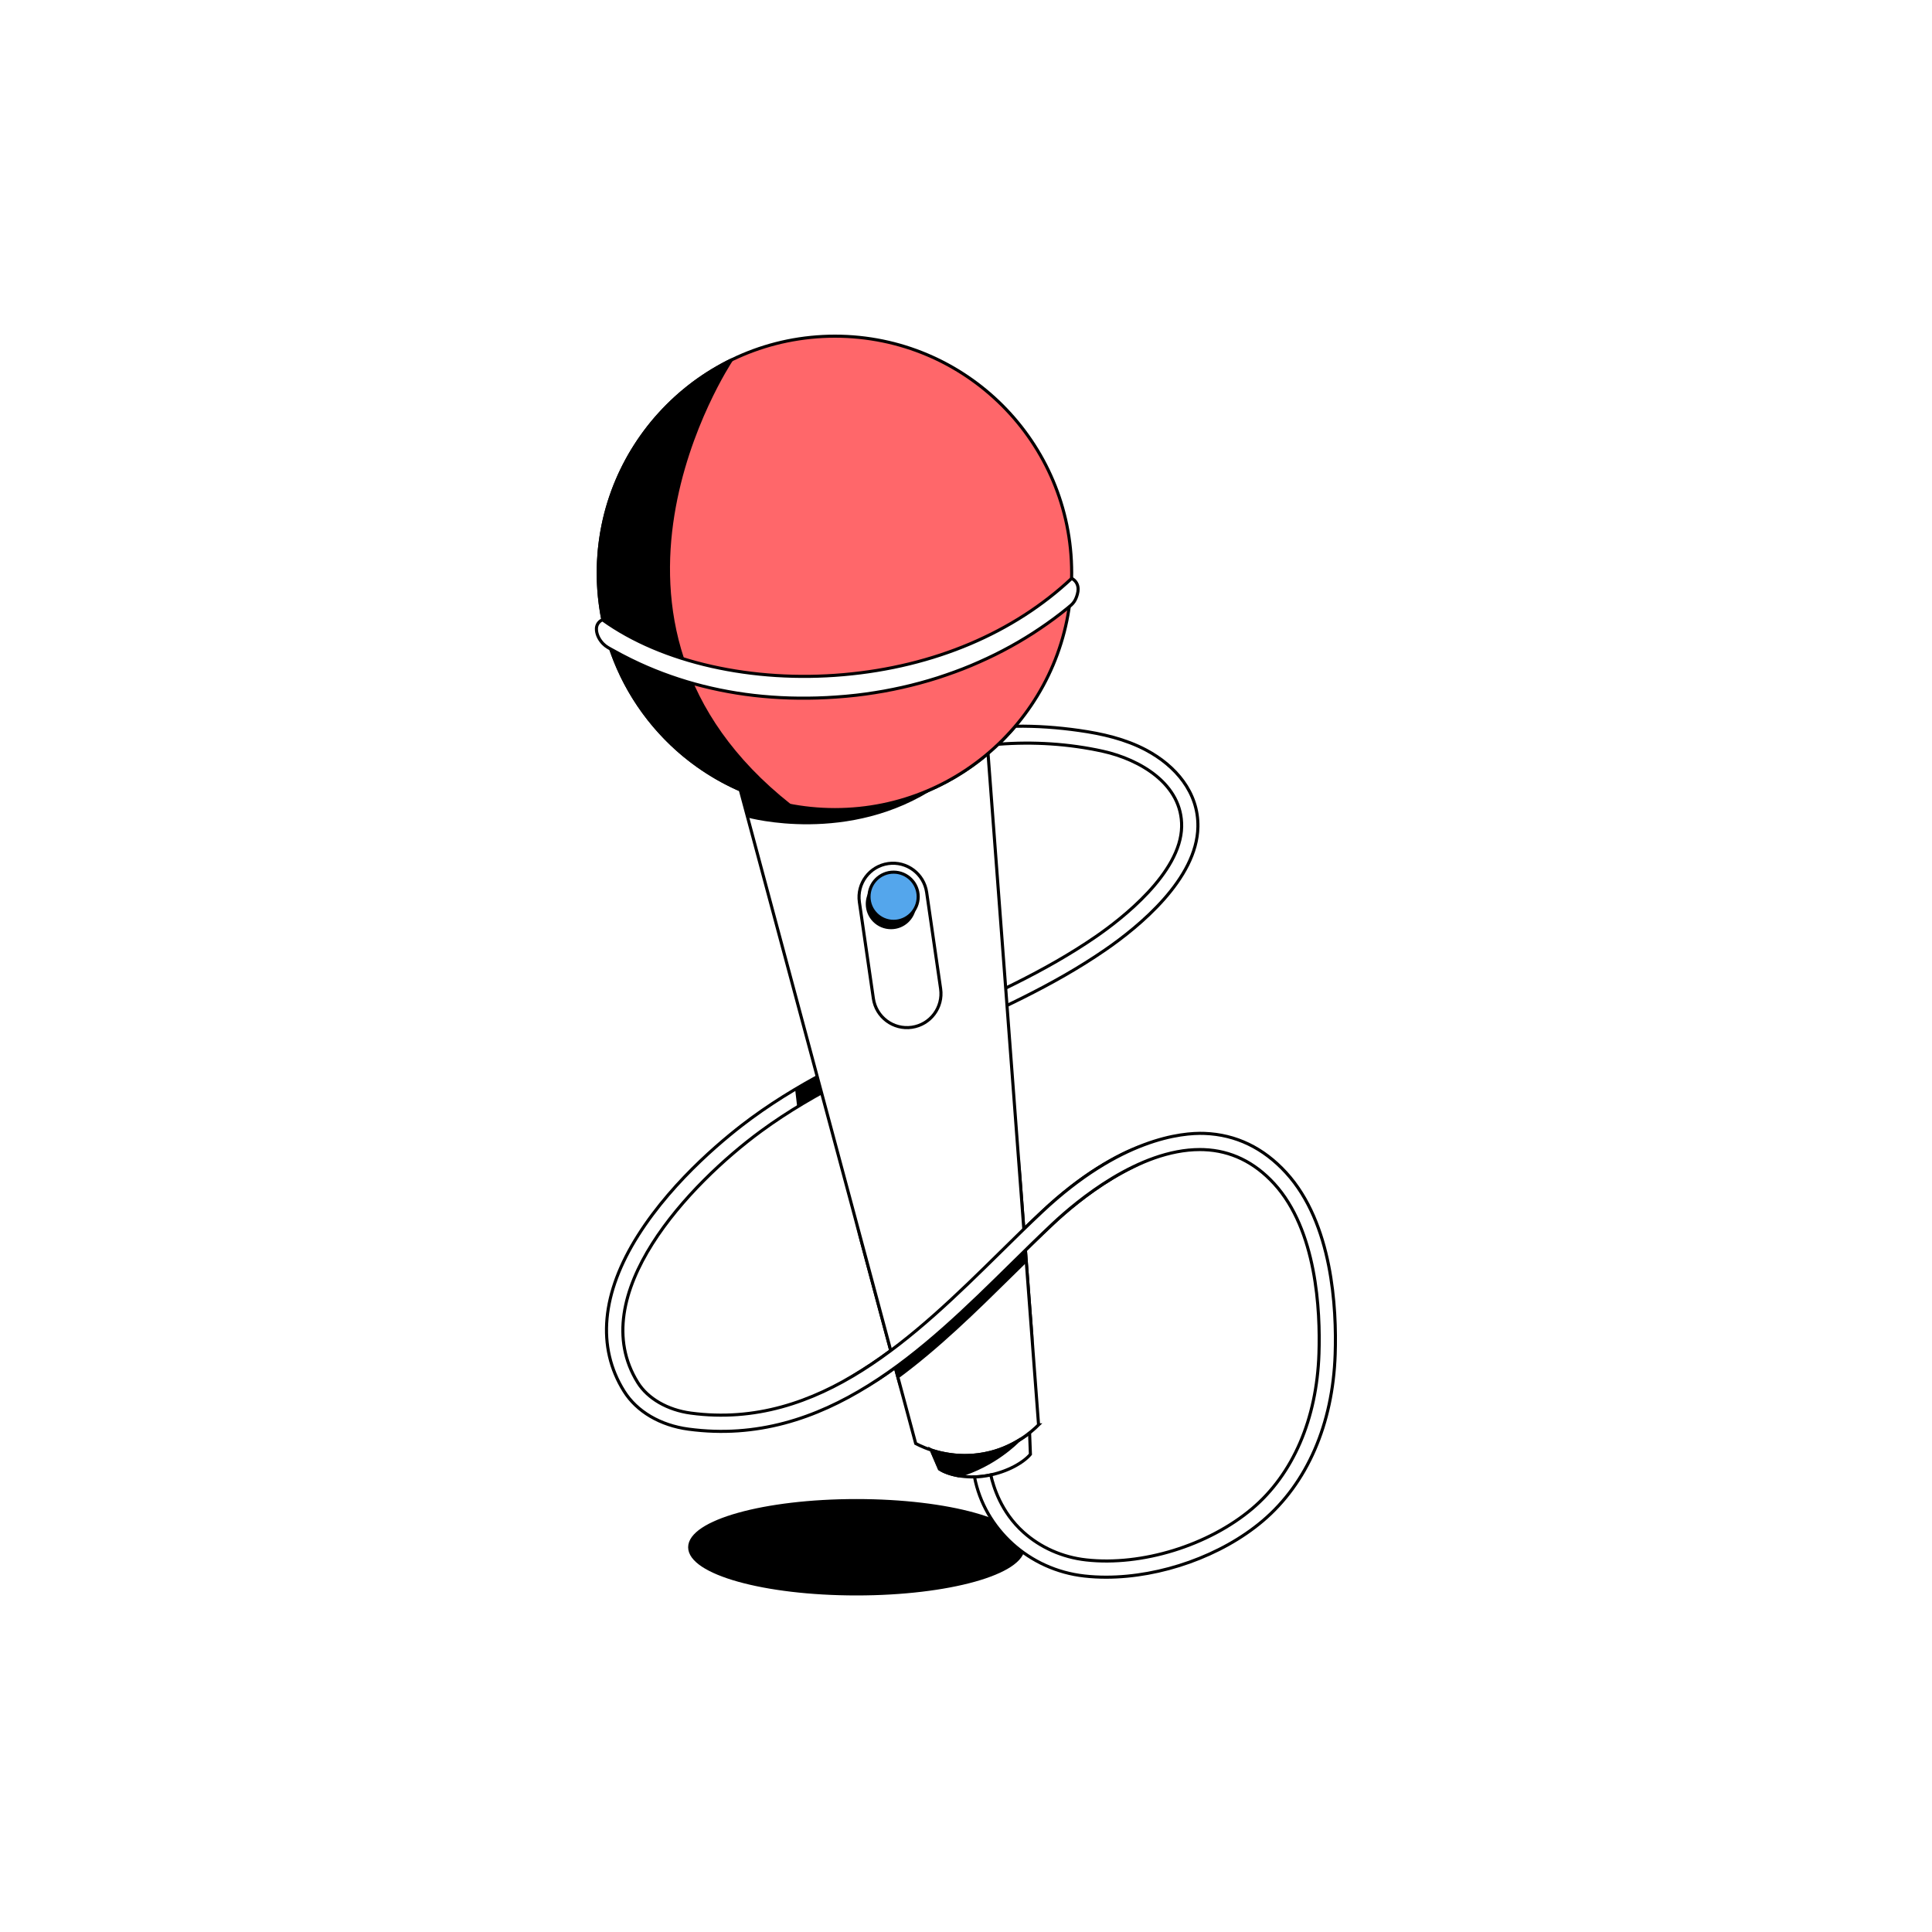 <svg width="180" height="180" viewBox="0 0 180 180" fill="none" xmlns="http://www.w3.org/2000/svg">
<rect width="180" height="180" fill="white"/>
<path d="M79.797 148.5C88.379 148.5 95.337 146.554 95.337 144.154C95.337 141.753 88.379 139.807 79.797 139.807C71.214 139.807 64.256 141.753 64.256 144.154C64.256 146.554 71.214 148.5 79.797 148.5Z" fill="black" stroke="black" stroke-width="0.288" stroke-miterlimit="10"/>
<path d="M96.001 135.492C95.418 136.206 93.911 137.144 91.954 137.481C89.93 137.833 88.236 137.341 87.527 136.859L86.768 135.099C87.955 135.492 89.687 135.826 91.701 135.44C93.619 135.071 95.035 134.196 95.924 133.493C95.949 134.14 95.973 134.762 96.001 135.492Z" fill="white" stroke="black" stroke-width="0.288" stroke-miterlimit="10"/>
<path d="M94.596 67.662C96.578 67.63 98.549 67.774 100.513 68.052C102.677 68.357 104.852 68.853 106.795 69.889C109.511 71.337 111.669 73.817 111.606 77.043C111.514 81.899 106.152 86.308 102.962 88.504C98.085 91.864 92.635 94.281 87.365 96.621C81.75 99.112 75.945 101.688 70.903 105.388C64.256 110.268 54.358 120.693 59.421 128.809C60.352 130.303 62.2 131.367 64.361 131.656C76.346 133.258 85.299 124.438 93.198 116.663C94.536 115.345 95.801 114.098 97.087 112.893C104.35 106.069 110.095 105.518 112.227 105.598C115.147 105.707 117.705 106.941 119.824 109.256C124.139 113.971 124.539 121.881 124.395 126.178C124.177 132.689 121.777 138.201 117.638 141.705C113.798 144.955 108.159 146.943 103.057 146.943C102.372 146.943 101.697 146.908 101.036 146.834C95.868 146.262 91.729 142.463 90.791 137.604C91.005 137.597 91.237 137.583 91.479 137.555C91.781 137.52 92.059 137.471 92.308 137.418C92.555 138.486 93.24 140.865 95.369 142.766C96.925 144.157 98.946 145.085 101.202 145.334C106.388 145.91 112.6 143.988 116.662 140.556C120.47 137.334 122.68 132.211 122.884 126.132C123.021 122.067 122.659 114.597 118.707 110.278C116.869 108.272 114.669 107.204 112.168 107.109C112.041 107.106 111.915 107.102 111.788 107.102C106.075 107.102 100.348 111.898 98.113 113.992C96.841 115.187 95.583 116.427 94.252 117.738C86.107 125.76 76.873 134.849 64.157 133.152C61.515 132.801 59.322 131.508 58.138 129.611C55.577 125.507 56.037 120.479 59.467 115.071C62.85 109.737 67.966 105.672 70.007 104.175C75.18 100.377 81.061 97.77 86.75 95.244C91.957 92.935 97.34 90.546 102.101 87.264C104.476 85.627 110.014 81.354 110.091 77.018C110.165 73.048 106.187 70.754 102.758 69.995C99.578 69.292 96.275 69.088 93.015 69.338C93.299 69.067 93.591 68.775 93.883 68.459C94.132 68.192 94.368 67.928 94.589 67.668L94.596 67.662Z" fill="white" stroke="black" stroke-width="0.288" stroke-miterlimit="10"/>
<path d="M96.764 132.748C96.135 133.374 94.424 134.916 91.701 135.44C88.528 136.048 86.054 134.874 85.313 134.488L68.971 73.596C71.673 74.78 74.656 75.434 77.794 75.434C83.229 75.434 88.208 73.466 92.052 70.198L96.76 132.748H96.764Z" fill="white" stroke="black" stroke-width="0.288" stroke-miterlimit="10"/>
<mask id="mask0_903_6753" style="mask-type:luminance" maskUnits="userSpaceOnUse" x="75" y="103" width="32" height="27">
<path d="M97.231 108.451C94.329 108.451 91.335 108.097 88.546 109.073C84.779 110.395 80.619 113.346 78.008 116.34C74.821 119.997 74.199 126.849 79.73 128.701C83.226 129.871 86.522 129.326 89.796 127.857C94.013 125.967 99.097 123.564 102.663 120.556C106.23 117.548 108.229 111.333 105.548 106.972C103.25 103.237 99.828 102 97.228 108.448C94.325 108.448 99.828 102 97.228 108.448L97.231 108.451Z" fill="white"/>
</mask>
<g mask="url(#mask0_903_6753)">
<path d="M96.764 132.748C96.135 133.374 94.424 134.916 91.701 135.44C88.528 136.048 86.054 134.874 85.313 134.488L68.971 73.596C71.673 74.78 74.656 75.434 77.794 75.434C83.229 75.434 88.208 73.466 92.052 70.198L96.76 132.748H96.764Z" fill="white" stroke="black" stroke-width="0.288" stroke-miterlimit="10"/>
<path d="M94.596 67.662C96.578 67.63 98.549 67.774 100.513 68.052C102.677 68.357 104.852 68.853 106.795 69.889C109.511 71.337 111.669 73.817 111.606 77.043C111.514 81.899 106.152 86.308 102.962 88.504C98.085 91.864 92.635 94.281 87.365 96.621C81.75 99.112 75.945 101.688 70.903 105.388C64.256 110.268 54.358 120.693 59.421 128.809C60.352 130.303 62.2 131.367 64.361 131.656C76.346 133.258 85.299 124.438 93.198 116.663C94.536 115.345 95.801 114.098 97.087 112.893C104.35 106.069 110.095 105.518 112.227 105.598C115.147 105.707 117.705 106.941 119.824 109.256C124.139 113.971 124.539 121.881 124.395 126.178C124.177 132.689 121.777 138.201 117.638 141.705C113.798 144.955 108.159 146.943 103.057 146.943C102.372 146.943 101.697 146.908 101.036 146.834C95.868 146.262 91.729 142.463 90.791 137.604C91.005 137.597 91.237 137.583 91.479 137.555C91.781 137.52 92.059 137.471 92.308 137.418C92.555 138.486 93.24 140.865 95.369 142.766C96.925 144.157 98.946 145.085 101.202 145.334C106.388 145.91 112.6 143.988 116.662 140.556C120.47 137.334 122.68 132.211 122.884 126.132C123.021 122.067 122.659 114.597 118.707 110.278C116.869 108.272 114.669 107.204 112.168 107.109C112.041 107.106 111.915 107.102 111.788 107.102C106.075 107.102 100.348 111.898 98.113 113.992C96.841 115.187 95.583 116.427 94.252 117.738C86.107 125.76 76.873 134.849 64.157 133.152C61.515 132.801 59.322 131.508 58.138 129.611C55.577 125.507 56.037 120.479 59.467 115.071C62.85 109.737 67.966 105.672 70.007 104.175C75.18 100.377 81.061 97.77 86.75 95.244C91.957 92.935 97.34 90.546 102.101 87.264C104.476 85.627 110.014 81.354 110.091 77.018C110.165 73.048 106.187 70.754 102.758 69.995C99.578 69.292 96.275 69.088 93.015 69.338C93.299 69.067 93.591 68.775 93.883 68.459C94.132 68.192 94.368 67.928 94.589 67.668L94.596 67.662Z" fill="white" stroke="black" stroke-width="0.288" stroke-miterlimit="10"/>
</g>
<path d="M86.334 83.137C86.083 81.406 84.477 80.207 82.746 80.458C81.016 80.709 79.817 82.315 80.067 84.045L81.37 93.031C81.621 94.761 83.227 95.96 84.957 95.709C86.688 95.459 87.887 93.853 87.636 92.122L86.334 83.137Z" fill="white" stroke="black" stroke-width="0.288" stroke-miterlimit="10"/>
<path d="M77.79 75.43C89.971 75.43 99.845 65.556 99.845 53.375C99.845 41.194 89.971 31.32 77.79 31.32C65.609 31.32 55.735 41.194 55.735 53.375C55.735 65.556 65.609 75.43 77.79 75.43Z" fill="#FF676A" stroke="black" stroke-width="0.288" stroke-miterlimit="10"/>
<path d="M73.574 75.03C73.574 75.03 73.556 75.026 73.542 75.023C73.518 75.019 73.479 75.012 73.43 75.002C73.409 74.998 73.381 74.991 73.349 74.984C73.258 74.966 73.145 74.942 73.005 74.91C73.005 74.91 72.994 74.907 72.987 74.907C72.938 74.896 72.889 74.882 72.836 74.872C72.678 74.833 72.495 74.787 72.291 74.731C72.291 74.731 72.291 74.728 72.284 74.728C72.147 74.689 72 74.647 71.845 74.601C69.41 73.923 67.14 72.844 65.124 71.428C64.66 71.102 64.207 70.757 63.767 70.395C63.757 70.388 63.75 70.381 63.739 70.374C60.492 67.686 58.029 64.088 56.74 59.97C56.687 59.805 56.642 59.636 56.592 59.468C56.592 59.468 56.592 59.464 56.589 59.461C56.585 59.447 56.578 59.429 56.575 59.415C56.571 59.387 56.561 59.352 56.547 59.303C56.483 59.081 56.427 58.856 56.371 58.628C56.364 58.607 56.361 58.586 56.353 58.561C56.297 58.336 56.248 58.108 56.202 57.876C56.195 57.859 56.192 57.841 56.188 57.82C56.143 57.609 56.104 57.395 56.065 57.181C56.058 57.145 56.055 57.107 56.048 57.068C56.009 56.847 55.977 56.625 55.946 56.404C55.911 56.154 55.883 55.905 55.855 55.656C55.855 55.648 55.855 55.642 55.851 55.631C55.826 55.389 55.809 55.146 55.791 54.904C55.774 54.658 55.76 54.412 55.753 54.162V54.124C55.742 53.878 55.739 53.625 55.739 53.375C55.739 52.704 55.77 52.04 55.827 51.383C55.837 51.256 55.851 51.13 55.865 51.007C55.886 50.789 55.914 50.571 55.946 50.353C56.009 49.869 56.093 49.391 56.192 48.916C56.227 48.741 56.262 48.569 56.304 48.396C56.304 48.375 56.311 48.354 56.318 48.333C56.396 47.999 56.483 47.666 56.575 47.339C56.624 47.163 56.677 46.991 56.729 46.819C56.786 46.647 56.842 46.474 56.898 46.302C56.954 46.13 57.018 45.954 57.081 45.782C57.204 45.448 57.334 45.118 57.474 44.791C57.611 44.461 57.755 44.134 57.914 43.815C57.987 43.663 58.061 43.516 58.135 43.368C58.138 43.358 58.145 43.347 58.153 43.337C58.233 43.179 58.318 43.02 58.402 42.862C58.426 42.81 58.455 42.757 58.486 42.708C58.627 42.448 58.778 42.191 58.932 41.942C59.01 41.812 59.091 41.685 59.171 41.559C59.375 41.232 59.593 40.912 59.818 40.596C59.906 40.477 59.994 40.357 60.078 40.238C60.099 40.21 60.117 40.185 60.141 40.157C60.239 40.023 60.342 39.89 60.443 39.76C60.658 39.482 60.883 39.212 61.114 38.948C61.114 38.948 61.114 38.948 61.118 38.941C61.209 38.839 61.297 38.737 61.389 38.639C61.455 38.562 61.529 38.481 61.61 38.4C61.68 38.319 61.754 38.238 61.831 38.161C61.951 38.031 62.074 37.905 62.2 37.782C62.323 37.655 62.45 37.532 62.58 37.413C62.703 37.293 62.826 37.177 62.952 37.065C63.086 36.938 63.223 36.819 63.363 36.699C63.476 36.601 63.592 36.503 63.711 36.408C63.739 36.38 63.767 36.355 63.795 36.337C63.88 36.264 63.968 36.194 64.055 36.127C64.21 35.997 64.368 35.874 64.53 35.754C64.776 35.568 65.029 35.385 65.289 35.21C65.419 35.118 65.549 35.027 65.682 34.943C65.717 34.918 65.756 34.893 65.795 34.869C65.981 34.746 66.171 34.626 66.36 34.514C66.395 34.489 66.434 34.468 66.473 34.447C66.634 34.349 66.8 34.25 66.965 34.163C67.204 34.022 67.446 33.892 67.692 33.766C67.706 33.758 67.717 33.752 67.731 33.744L67.755 33.734L68.138 33.541C67.966 33.811 51.968 57.943 73.577 75.03H73.574Z" fill="black" stroke="black" stroke-width="0.288" stroke-linecap="round" stroke-linejoin="round"/>
<path d="M56.136 57.746C61.719 61.755 70.144 63.603 78.602 62.855C87.056 62.11 94.473 58.937 99.849 53.885C100.232 54.092 100.443 54.454 100.446 54.879C100.446 55.037 100.422 55.192 100.379 55.346C100.313 55.596 100.221 55.838 100.077 56.056C99.919 56.295 99.698 56.464 99.477 56.643C99.462 56.653 99.445 56.667 99.431 56.681C99.227 56.846 99.023 57.008 98.816 57.17C98.401 57.493 97.976 57.806 97.547 58.108C97.119 58.41 96.676 58.709 96.23 58.997C95.784 59.285 95.323 59.563 94.863 59.833C94.396 60.104 93.925 60.364 93.447 60.613C92.966 60.866 92.477 61.109 91.985 61.337C91.49 61.569 90.987 61.79 90.481 62.005C89.972 62.219 89.456 62.419 88.936 62.609C88.415 62.799 87.881 62.981 87.351 63.154C86.813 63.326 86.272 63.484 85.728 63.631C85.179 63.779 84.624 63.919 84.069 64.043C83.514 64.165 82.945 64.285 82.376 64.387C81.806 64.489 81.227 64.58 80.65 64.661C80.074 64.742 79.484 64.808 78.897 64.861C78.844 64.865 78.792 64.872 78.739 64.875C77.587 64.977 76.427 65.037 75.271 65.047C74.147 65.058 73.019 65.026 71.898 64.945C70.777 64.865 69.719 64.742 68.637 64.57C67.58 64.401 66.532 64.186 65.496 63.926C64.477 63.67 63.469 63.368 62.474 63.017C61.49 62.672 60.524 62.282 59.575 61.846C59.013 61.59 58.458 61.312 57.91 61.024C57.636 60.88 57.365 60.733 57.095 60.581C56.765 60.399 56.452 60.248 56.185 59.97C55.861 59.636 55.623 59.204 55.573 58.74C55.542 58.459 55.612 58.178 55.812 57.967C55.9 57.873 56.013 57.792 56.136 57.746Z" fill="white" stroke="black" stroke-width="0.288" stroke-miterlimit="10"/>
<path d="M83.254 85.838C84.519 85.838 85.545 84.812 85.545 83.547C85.545 82.281 84.519 81.256 83.254 81.256C81.989 81.256 80.963 82.281 80.963 83.547C80.963 84.812 81.989 85.838 83.254 85.838Z" fill="#54A6EC" stroke="black" stroke-width="0.288" stroke-miterlimit="10"/>
<path d="M95.629 117.629C95.193 118.054 94.754 118.486 94.304 118.929C90.998 122.186 87.512 125.619 83.686 128.434L83.412 127.404C85.949 125.581 88.099 123.644 90.545 121.343C92.326 119.667 93.995 117.991 95.541 116.473L95.629 117.629Z" fill="black"/>
<path d="M74.08 101.484L74.273 103.132C74.688 102.879 75.113 102.626 75.552 102.373C75.886 102.18 76.22 101.993 76.546 101.811C76.413 101.312 76.279 100.809 76.142 100.31C75.865 100.461 75.584 100.62 75.299 100.781C74.884 101.017 74.477 101.252 74.08 101.487V101.484Z" fill="black"/>
<path d="M87.337 73.266C79.136 78.803 69.663 76.172 69.663 76.172L68.971 73.596C71.673 74.78 74.656 75.434 77.794 75.434C81.213 75.434 84.449 74.654 87.337 73.266Z" fill="black"/>
<path d="M85.355 84.46C85.232 85.648 84.234 86.572 83.015 86.572C81.715 86.572 80.661 85.522 80.661 84.221C80.661 83.74 80.805 83.294 81.051 82.921C80.995 83.118 80.963 83.329 80.963 83.547C80.963 84.812 81.989 85.838 83.254 85.838C84.196 85.838 85.004 85.272 85.355 84.46Z" fill="black"/>
<path d="M94.902 134.203C94.902 134.203 94.902 134.206 94.895 134.21C94.768 134.343 92.663 136.508 89.322 137.495C88.521 137.358 87.892 137.109 87.527 136.859L86.771 135.102C86.771 135.102 86.778 135.106 86.785 135.106C86.887 135.145 87.393 135.327 88.173 135.457C88.299 135.482 88.437 135.503 88.577 135.52C88.697 135.538 88.823 135.552 88.953 135.563C89.037 135.573 89.125 135.58 89.213 135.584C89.227 135.587 89.241 135.587 89.255 135.587C89.357 135.594 89.463 135.601 89.568 135.601C89.614 135.605 89.663 135.608 89.709 135.608H89.846C89.954 135.608 90.063 135.608 90.179 135.605C90.25 135.601 90.32 135.601 90.394 135.598C90.51 135.591 90.629 135.584 90.749 135.573C90.756 135.573 90.766 135.57 90.777 135.57C90.924 135.556 91.079 135.542 91.233 135.517C91.388 135.496 91.543 135.471 91.701 135.44C92.47 135.299 93.289 135.046 94.118 134.632C94.213 134.589 94.311 134.54 94.406 134.487C94.469 134.456 94.533 134.421 94.596 134.382C94.645 134.354 94.698 134.326 94.747 134.294C94.8 134.266 94.849 134.235 94.902 134.203Z" fill="black" stroke="black" stroke-width="0.288" stroke-miterlimit="10"/>
</svg>
